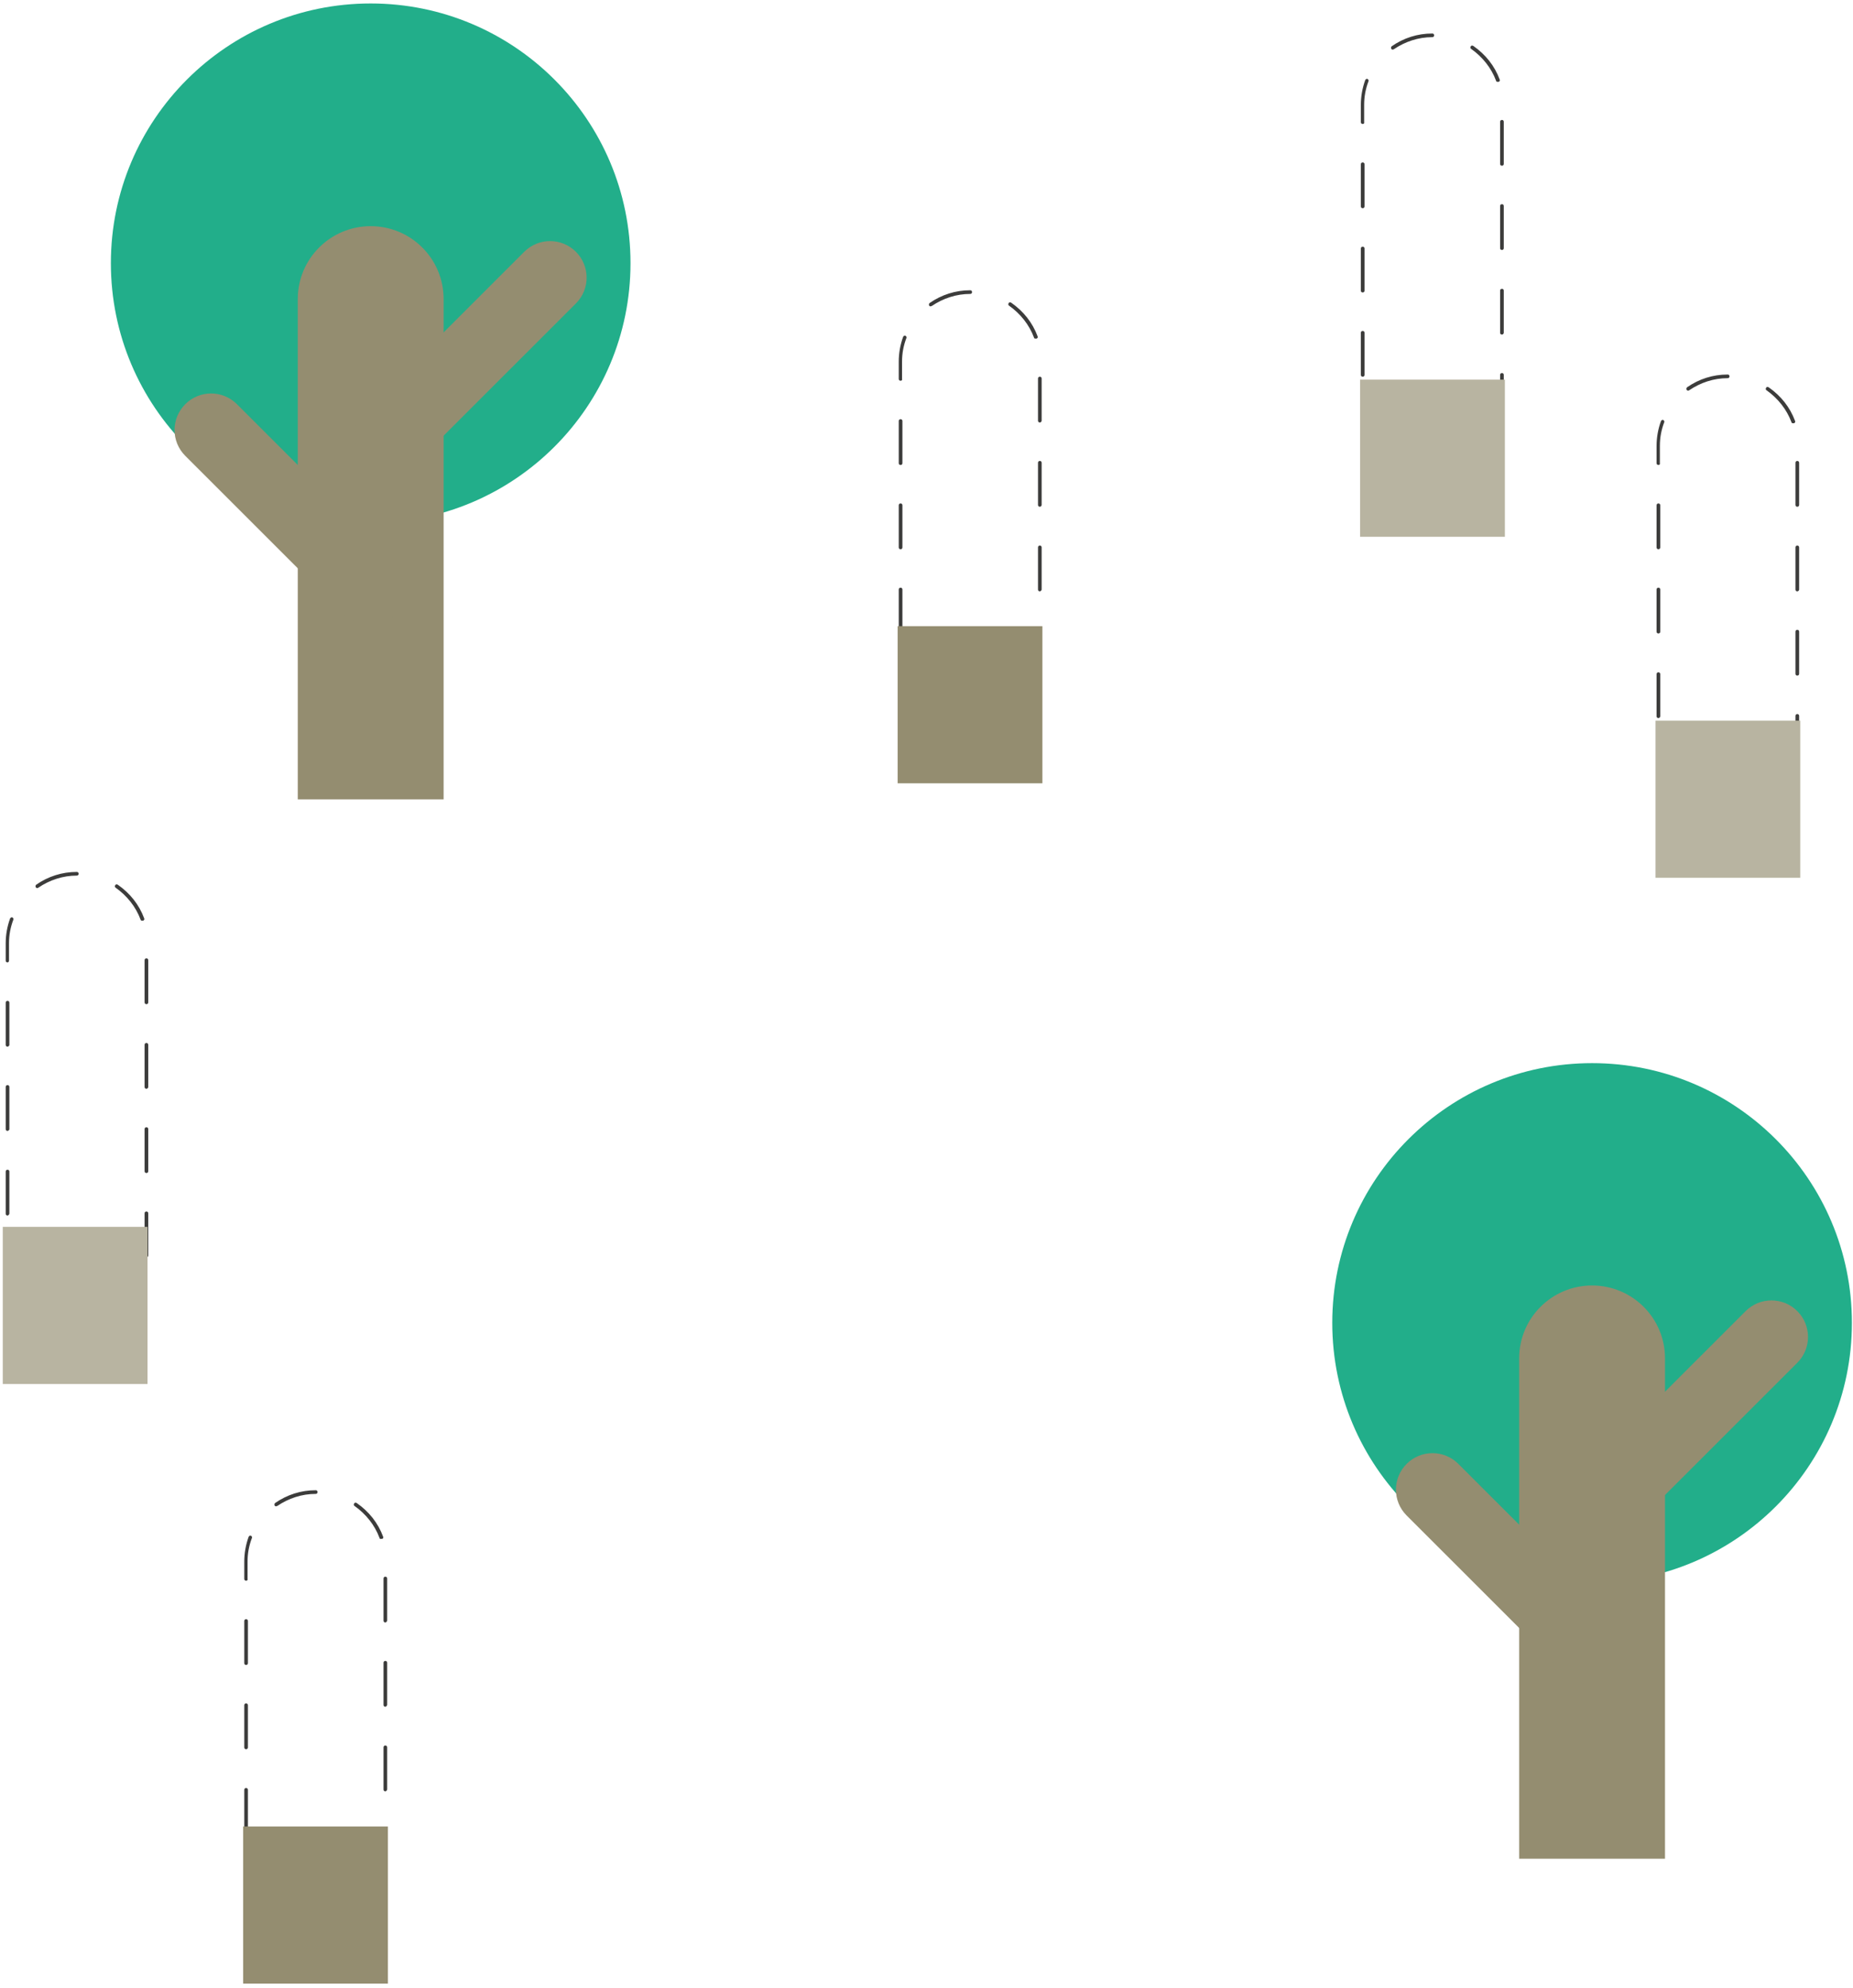 <svg width="413" height="443" viewBox="0 0 413 443" fill="none" xmlns="http://www.w3.org/2000/svg">
<path d="M32.634 280.21C32.389 280.21 32.226 280.047 32.226 279.802V270.414C32.226 270.169 32.389 270.005 32.634 270.005C32.879 270.005 33.043 270.169 33.043 270.414V279.802C33.043 280.047 32.879 280.21 32.634 280.21ZM1.679 270.903C1.434 270.903 1.271 270.74 1.271 270.495V261.107C1.271 260.862 1.434 260.699 1.679 260.699C1.924 260.699 2.088 260.862 2.088 261.107V270.495C2.006 270.74 1.843 270.903 1.679 270.903ZM32.634 261.434C32.389 261.434 32.226 261.27 32.226 261.026V251.637C32.226 251.393 32.389 251.229 32.634 251.229C32.879 251.229 33.043 251.393 33.043 251.637V261.026C33.043 261.27 32.879 261.434 32.634 261.434ZM1.679 252.046C1.434 252.046 1.271 251.882 1.271 251.637V242.249C1.271 242.004 1.434 241.841 1.679 241.841C1.924 241.841 2.088 242.004 2.088 242.249V251.719C2.006 251.882 1.843 252.046 1.679 252.046ZM32.634 242.658C32.389 242.658 32.226 242.494 32.226 242.249V232.861C32.226 232.616 32.389 232.453 32.634 232.453C32.879 232.453 33.043 232.616 33.043 232.861V242.249C33.043 242.413 32.879 242.658 32.634 242.658ZM1.679 233.269C1.434 233.269 1.271 233.106 1.271 232.861V223.473C1.271 223.228 1.434 223.065 1.679 223.065C1.924 223.065 2.088 223.228 2.088 223.473V232.943C2.006 233.106 1.843 233.269 1.679 233.269ZM32.634 223.8C32.389 223.8 32.226 223.636 32.226 223.392V214.003C32.226 213.759 32.389 213.595 32.634 213.595C32.879 213.595 33.043 213.759 33.043 214.003V223.392C33.043 223.636 32.879 223.8 32.634 223.8ZM1.679 214.493C1.434 214.493 1.271 214.33 1.271 214.085V210.248C1.271 208.371 1.597 206.493 2.251 204.697C2.333 204.534 2.578 204.37 2.741 204.452C2.904 204.534 3.068 204.779 2.986 204.942C2.333 206.656 2.006 208.371 2.006 210.248V214.085C2.006 214.33 1.843 214.493 1.679 214.493ZM31.654 205.187C31.491 205.187 31.328 205.105 31.328 204.942C30.266 202.085 28.306 199.636 25.774 197.84C25.61 197.758 25.529 197.513 25.692 197.268C25.774 197.105 26.019 197.023 26.264 197.187C28.959 199.064 31.001 201.595 32.144 204.697C32.226 204.86 32.144 205.105 31.899 205.187C31.736 205.187 31.736 205.187 31.654 205.187ZM8.295 197.921C8.132 197.921 8.05 197.84 7.968 197.758C7.887 197.595 7.887 197.35 8.05 197.187C10.745 195.309 13.849 194.329 17.116 194.329C17.361 194.329 17.524 194.493 17.524 194.738C17.524 194.982 17.361 195.146 17.116 195.146C14.012 195.146 11.072 196.125 8.54 197.84C8.458 197.921 8.377 197.921 8.295 197.921Z" fill="#3C3C3B"/>
<path d="M85.887 418.01C85.642 418.01 85.479 417.847 85.479 417.602V408.214C85.479 407.969 85.642 407.806 85.887 407.806C86.132 407.806 86.296 407.969 86.296 408.214V417.602C86.214 417.847 86.05 418.01 85.887 418.01ZM54.85 408.704C54.605 408.704 54.442 408.541 54.442 408.296V398.908C54.442 398.663 54.605 398.5 54.85 398.5C55.095 398.5 55.259 398.663 55.259 398.908V408.296C55.259 408.459 55.095 408.704 54.85 408.704ZM85.887 399.234C85.642 399.234 85.479 399.071 85.479 398.826V389.438C85.479 389.193 85.642 389.03 85.887 389.03C86.132 389.03 86.296 389.193 86.296 389.438V398.826C86.214 399.071 86.05 399.234 85.887 399.234ZM54.85 389.846C54.605 389.846 54.442 389.683 54.442 389.438V380.05C54.442 379.805 54.605 379.642 54.85 379.642C55.095 379.642 55.259 379.805 55.259 380.05V389.438C55.259 389.683 55.095 389.846 54.85 389.846ZM85.887 380.377C85.642 380.377 85.479 380.213 85.479 379.968V370.58C85.479 370.335 85.642 370.172 85.887 370.172C86.132 370.172 86.296 370.335 86.296 370.58V379.968C86.214 380.213 86.05 380.377 85.887 380.377ZM54.85 371.07C54.605 371.07 54.442 370.907 54.442 370.662V361.274C54.442 361.029 54.605 360.866 54.85 360.866C55.095 360.866 55.259 361.029 55.259 361.274V370.662C55.259 370.907 55.095 371.07 54.85 371.07ZM85.887 361.6C85.642 361.6 85.479 361.437 85.479 361.192V351.804C85.479 351.559 85.642 351.396 85.887 351.396C86.132 351.396 86.296 351.559 86.296 351.804V361.192C86.214 361.437 86.05 361.6 85.887 361.6ZM54.85 352.294C54.605 352.294 54.442 352.131 54.442 351.886V348.049C54.442 346.171 54.769 344.294 55.422 342.498C55.504 342.334 55.749 342.171 55.912 342.253C56.075 342.334 56.239 342.579 56.157 342.743C55.504 344.457 55.177 346.171 55.177 348.049V351.886C55.259 352.131 55.095 352.294 54.85 352.294ZM84.907 342.988C84.744 342.988 84.58 342.906 84.58 342.743C83.519 339.885 81.558 337.436 79.026 335.64C78.863 335.559 78.781 335.314 78.945 335.069C79.026 334.906 79.271 334.824 79.516 334.987C82.212 336.865 84.254 339.396 85.397 342.498C85.479 342.661 85.397 342.906 85.152 342.988C84.989 342.906 84.907 342.988 84.907 342.988ZM61.548 335.722C61.384 335.722 61.303 335.64 61.221 335.559C61.139 335.395 61.139 335.151 61.303 334.987C63.998 333.11 67.102 332.13 70.369 332.13C70.614 332.13 70.777 332.293 70.777 332.538C70.777 332.783 70.614 332.946 70.369 332.946C67.265 332.946 64.325 333.926 61.793 335.64C61.629 335.64 61.548 335.722 61.548 335.722Z" fill="#3C3C3B"/>
<path d="M334.754 93.346C334.509 93.346 334.346 93.183 334.346 92.938V83.55C334.346 83.305 334.509 83.142 334.754 83.142C334.999 83.142 335.163 83.305 335.163 83.55V92.938C335.163 93.183 334.999 93.346 334.754 93.346ZM303.717 83.958C303.472 83.958 303.309 83.795 303.309 83.55V74.162C303.309 73.917 303.472 73.754 303.717 73.754C303.962 73.754 304.126 73.917 304.126 74.162V83.55C304.126 83.795 303.962 83.958 303.717 83.958ZM334.754 74.57C334.509 74.57 334.346 74.407 334.346 74.162V64.774C334.346 64.529 334.509 64.366 334.754 64.366C334.999 64.366 335.163 64.529 335.163 64.774V74.162C335.163 74.325 334.999 74.57 334.754 74.57ZM303.717 65.182C303.472 65.182 303.309 65.019 303.309 64.774V55.386C303.309 55.141 303.472 54.978 303.717 54.978C303.962 54.978 304.126 55.141 304.126 55.386V64.774C304.126 65.019 303.962 65.182 303.717 65.182ZM334.754 55.712C334.509 55.712 334.346 55.549 334.346 55.304V45.916C334.346 45.671 334.509 45.508 334.754 45.508C334.999 45.508 335.163 45.671 335.163 45.916V55.304C335.163 55.549 334.999 55.712 334.754 55.712ZM303.717 46.406C303.472 46.406 303.309 46.243 303.309 45.998V36.61C303.309 36.365 303.472 36.202 303.717 36.202C303.962 36.202 304.126 36.365 304.126 36.61V45.998C304.126 46.243 303.962 46.406 303.717 46.406ZM334.754 36.936C334.509 36.936 334.346 36.773 334.346 36.528V27.14C334.346 26.895 334.509 26.732 334.754 26.732C334.999 26.732 335.163 26.895 335.163 27.14V36.528C335.163 36.773 334.999 36.936 334.754 36.936ZM303.717 27.63C303.472 27.63 303.309 27.466 303.309 27.222V23.385C303.309 21.507 303.636 19.63 304.289 17.834C304.371 17.67 304.616 17.507 304.779 17.589C304.942 17.67 305.106 17.915 305.024 18.078C304.371 19.793 304.044 21.507 304.044 23.385V27.222C304.126 27.466 303.962 27.63 303.717 27.63ZM333.774 18.242C333.611 18.242 333.447 18.16 333.447 17.997C332.386 15.14 330.425 12.691 327.893 10.895C327.73 10.813 327.648 10.568 327.812 10.323C327.893 10.16 328.138 10.078 328.383 10.241C331.079 12.119 333.121 14.65 334.264 17.752C334.346 17.915 334.264 18.16 334.019 18.242C333.856 18.242 333.774 18.242 333.774 18.242ZM310.415 11.058C310.251 11.058 310.17 10.976 310.088 10.895C310.006 10.731 310.006 10.486 310.17 10.323C312.865 8.445 315.969 7.466 319.236 7.466C319.481 7.466 319.644 7.629 319.644 7.874C319.644 8.119 319.481 8.282 319.236 8.282C316.132 8.282 313.192 9.262 310.66 10.976C310.578 10.976 310.496 11.058 310.415 11.058Z" fill="#3C3C3B"/>
<path d="M354.846 352.702C386.828 352.702 412.755 326.789 412.755 294.823C412.755 262.857 386.828 236.943 354.846 236.943C322.865 236.943 296.938 262.857 296.938 294.823C296.938 326.789 322.865 352.702 354.846 352.702Z" fill="#22AE8A"/>
<path d="M338.593 414.255H371.1V302.741C371.1 293.761 363.831 286.496 354.846 286.496C345.862 286.496 338.593 293.761 338.593 302.741V414.255Z" fill="#948D70"/>
<path d="M359.502 341.437C357.378 341.437 355.336 340.62 353.703 339.069C350.518 335.885 350.518 330.742 353.703 327.559L389.069 292.21C392.254 289.027 397.4 289.027 400.585 292.21C403.77 295.394 403.77 300.537 400.585 303.721L365.219 339.069C363.667 340.702 361.625 341.437 359.502 341.437Z" fill="#948D70"/>
<path d="M354.683 375.479C352.56 375.479 350.518 374.662 348.884 373.111L313.518 337.763C310.333 334.579 310.333 329.436 313.518 326.252C316.704 323.069 321.849 323.069 325.035 326.252L360.4 361.601C363.586 364.784 363.586 369.927 360.4 373.111C358.849 374.662 356.725 375.479 354.683 375.479Z" fill="#948D70"/>
<path d="M82.62 116.531C114.602 116.531 140.528 90.617 140.528 58.651C140.528 26.685 114.602 0.772 82.62 0.772C50.638 0.772 24.712 26.685 24.712 58.651C24.712 90.617 50.638 116.531 82.62 116.531Z" fill="#22AE8A"/>
<path d="M66.367 178.166H98.874V66.652C98.874 57.672 91.605 50.406 82.62 50.406C73.636 50.406 66.367 57.672 66.367 66.652V178.166V178.166Z" fill="#948D70"/>
<path d="M87.276 105.347C85.152 105.347 83.11 104.53 81.477 102.979C78.291 99.796 78.291 94.652 81.477 91.469L116.842 56.12C120.028 52.937 125.173 52.937 128.359 56.12C131.544 59.304 131.544 64.447 128.359 67.631L92.993 102.979C91.441 104.53 89.318 105.347 87.276 105.347Z" fill="#948D70"/>
<path d="M82.457 139.307C80.333 139.307 78.291 138.491 76.658 136.94L41.292 101.592C38.107 98.408 38.107 93.265 41.292 90.081C44.477 86.897 49.623 86.897 52.808 90.081L88.174 125.429C91.359 128.613 91.359 133.756 88.174 136.94C86.622 138.572 84.499 139.307 82.457 139.307Z" fill="#948D70"/>
<path d="M335.408 84.611H303.146V119.633H335.408V84.611Z" fill="#B8B4A1"/>
<path d="M400.585 169.349C400.34 169.349 400.177 169.186 400.177 168.941V159.553C400.177 159.308 400.34 159.145 400.585 159.145C400.83 159.145 400.993 159.308 400.993 159.553V168.941C400.993 169.186 400.83 169.349 400.585 169.349ZM369.63 160.043C369.385 160.043 369.221 159.879 369.221 159.634V150.246C369.221 150.001 369.385 149.838 369.63 149.838C369.875 149.838 370.038 150.001 370.038 150.246V159.634C370.038 159.798 369.875 160.043 369.63 160.043ZM400.585 150.573C400.34 150.573 400.177 150.41 400.177 150.165V140.777C400.177 140.532 400.34 140.368 400.585 140.368C400.83 140.368 400.993 140.532 400.993 140.777V150.165C400.993 150.41 400.83 150.573 400.585 150.573ZM369.63 141.185C369.385 141.185 369.221 141.021 369.221 140.777V131.388C369.221 131.144 369.385 130.98 369.63 130.98C369.875 130.98 370.038 131.144 370.038 131.388V140.777C370.038 141.021 369.875 141.185 369.63 141.185ZM400.585 131.797C400.34 131.797 400.177 131.633 400.177 131.388V122C400.177 121.756 400.34 121.592 400.585 121.592C400.83 121.592 400.993 121.756 400.993 122V131.388C400.993 131.552 400.83 131.797 400.585 131.797ZM369.63 122.409C369.385 122.409 369.221 122.245 369.221 122V112.612C369.221 112.367 369.385 112.204 369.63 112.204C369.875 112.204 370.038 112.367 370.038 112.612V122C370.038 122.245 369.875 122.409 369.63 122.409ZM400.585 112.939C400.34 112.939 400.177 112.776 400.177 112.531V103.143C400.177 102.898 400.34 102.734 400.585 102.734C400.83 102.734 400.993 102.898 400.993 103.143V112.531C400.993 112.776 400.83 112.939 400.585 112.939ZM369.63 103.632C369.385 103.632 369.221 103.469 369.221 103.224V99.387C369.221 97.51 369.548 95.632 370.202 93.836C370.283 93.673 370.528 93.51 370.692 93.591C370.855 93.673 371.018 93.918 370.937 94.081C370.283 95.796 369.956 97.51 369.956 99.387V103.224C370.038 103.469 369.875 103.632 369.63 103.632ZM399.605 94.326C399.442 94.326 399.278 94.244 399.278 94.081C398.216 91.224 396.256 88.775 393.724 86.979C393.561 86.897 393.479 86.652 393.643 86.407C393.724 86.244 393.969 86.162 394.214 86.326C396.91 88.203 398.952 90.734 400.095 93.836C400.177 93.999 400.095 94.244 399.85 94.326C399.687 94.326 399.687 94.326 399.605 94.326ZM376.246 87.06C376.082 87.06 376.001 86.979 375.919 86.897C375.837 86.734 375.837 86.489 376.001 86.326C378.696 84.448 381.8 83.469 385.067 83.469C385.312 83.469 385.475 83.632 385.475 83.877C385.475 84.122 385.312 84.285 385.067 84.285C381.963 84.285 379.023 85.264 376.491 86.979C376.409 87.061 376.327 87.06 376.246 87.06Z" fill="#3C3C3B"/>
<path d="M401.238 160.614H368.976V195.635H401.238V160.614Z" fill="#B8B4A1"/>
<path d="M32.879 273.434H0.617V308.456H32.879V273.434Z" fill="#B8B4A1"/>
<path d="M86.459 407.072H54.197V442.093H86.459V407.072Z" fill="#948D70"/>
<path d="M231.761 150.573C231.516 150.573 231.352 150.409 231.352 150.164V140.776C231.352 140.531 231.516 140.368 231.761 140.368C232.006 140.368 232.169 140.531 232.169 140.776V150.164C232.169 150.409 231.924 150.573 231.761 150.573ZM200.724 141.185C200.479 141.185 200.315 141.021 200.315 140.776V131.388C200.315 131.143 200.479 130.98 200.724 130.98C200.969 130.98 201.132 131.143 201.132 131.388V140.776C201.132 141.021 200.969 141.185 200.724 141.185ZM231.761 131.796C231.516 131.796 231.352 131.633 231.352 131.388V122C231.352 121.755 231.516 121.592 231.761 121.592C232.006 121.592 232.169 121.755 232.169 122V131.388C232.169 131.552 231.924 131.796 231.761 131.796ZM200.724 122.408C200.479 122.408 200.315 122.245 200.315 122V112.612C200.315 112.367 200.479 112.204 200.724 112.204C200.969 112.204 201.132 112.367 201.132 112.612V122C201.132 122.245 200.969 122.408 200.724 122.408ZM231.761 112.939C231.516 112.939 231.352 112.775 231.352 112.531V103.142C231.352 102.898 231.516 102.734 231.761 102.734C232.006 102.734 232.169 102.898 232.169 103.142V112.531C232.169 112.775 231.924 112.939 231.761 112.939ZM200.724 103.632C200.479 103.632 200.315 103.469 200.315 103.224V93.836C200.315 93.591 200.479 93.428 200.724 93.428C200.969 93.428 201.132 93.591 201.132 93.836V103.224C201.132 103.469 200.969 103.632 200.724 103.632ZM231.761 94.162C231.516 94.162 231.352 93.999 231.352 93.754V84.366C231.352 84.121 231.516 83.958 231.761 83.958C232.006 83.958 232.169 84.121 232.169 84.366V93.754C232.169 93.999 231.924 94.162 231.761 94.162ZM200.724 84.856C200.479 84.856 200.315 84.693 200.315 84.448V80.611C200.315 78.733 200.642 76.856 201.295 75.06C201.377 74.897 201.622 74.733 201.786 74.815C201.949 74.897 202.112 75.141 202.031 75.305C201.377 77.019 201.05 78.733 201.05 80.611V84.448C201.132 84.693 200.969 84.856 200.724 84.856ZM230.781 75.468C230.617 75.468 230.454 75.386 230.454 75.223C229.392 72.366 227.432 69.917 224.9 68.121C224.736 68.039 224.655 67.794 224.818 67.549C224.9 67.386 225.145 67.304 225.39 67.468C228.085 69.345 230.127 71.876 231.271 74.978C231.352 75.141 231.271 75.386 231.026 75.468C230.862 75.468 230.781 75.468 230.781 75.468ZM207.421 68.284C207.258 68.284 207.176 68.202 207.094 68.121C207.013 67.957 207.013 67.713 207.176 67.549C209.871 65.672 212.975 64.692 216.242 64.692C216.487 64.692 216.651 64.855 216.651 65.1C216.651 65.345 216.487 65.508 216.242 65.508C213.138 65.508 210.198 66.488 207.666 68.203C207.503 68.203 207.503 68.284 207.421 68.284Z" fill="#3C3C3B"/>
<path d="M232.332 139.552H200.07V174.574H232.332V139.552Z" fill="#948D70"/>
</svg>
